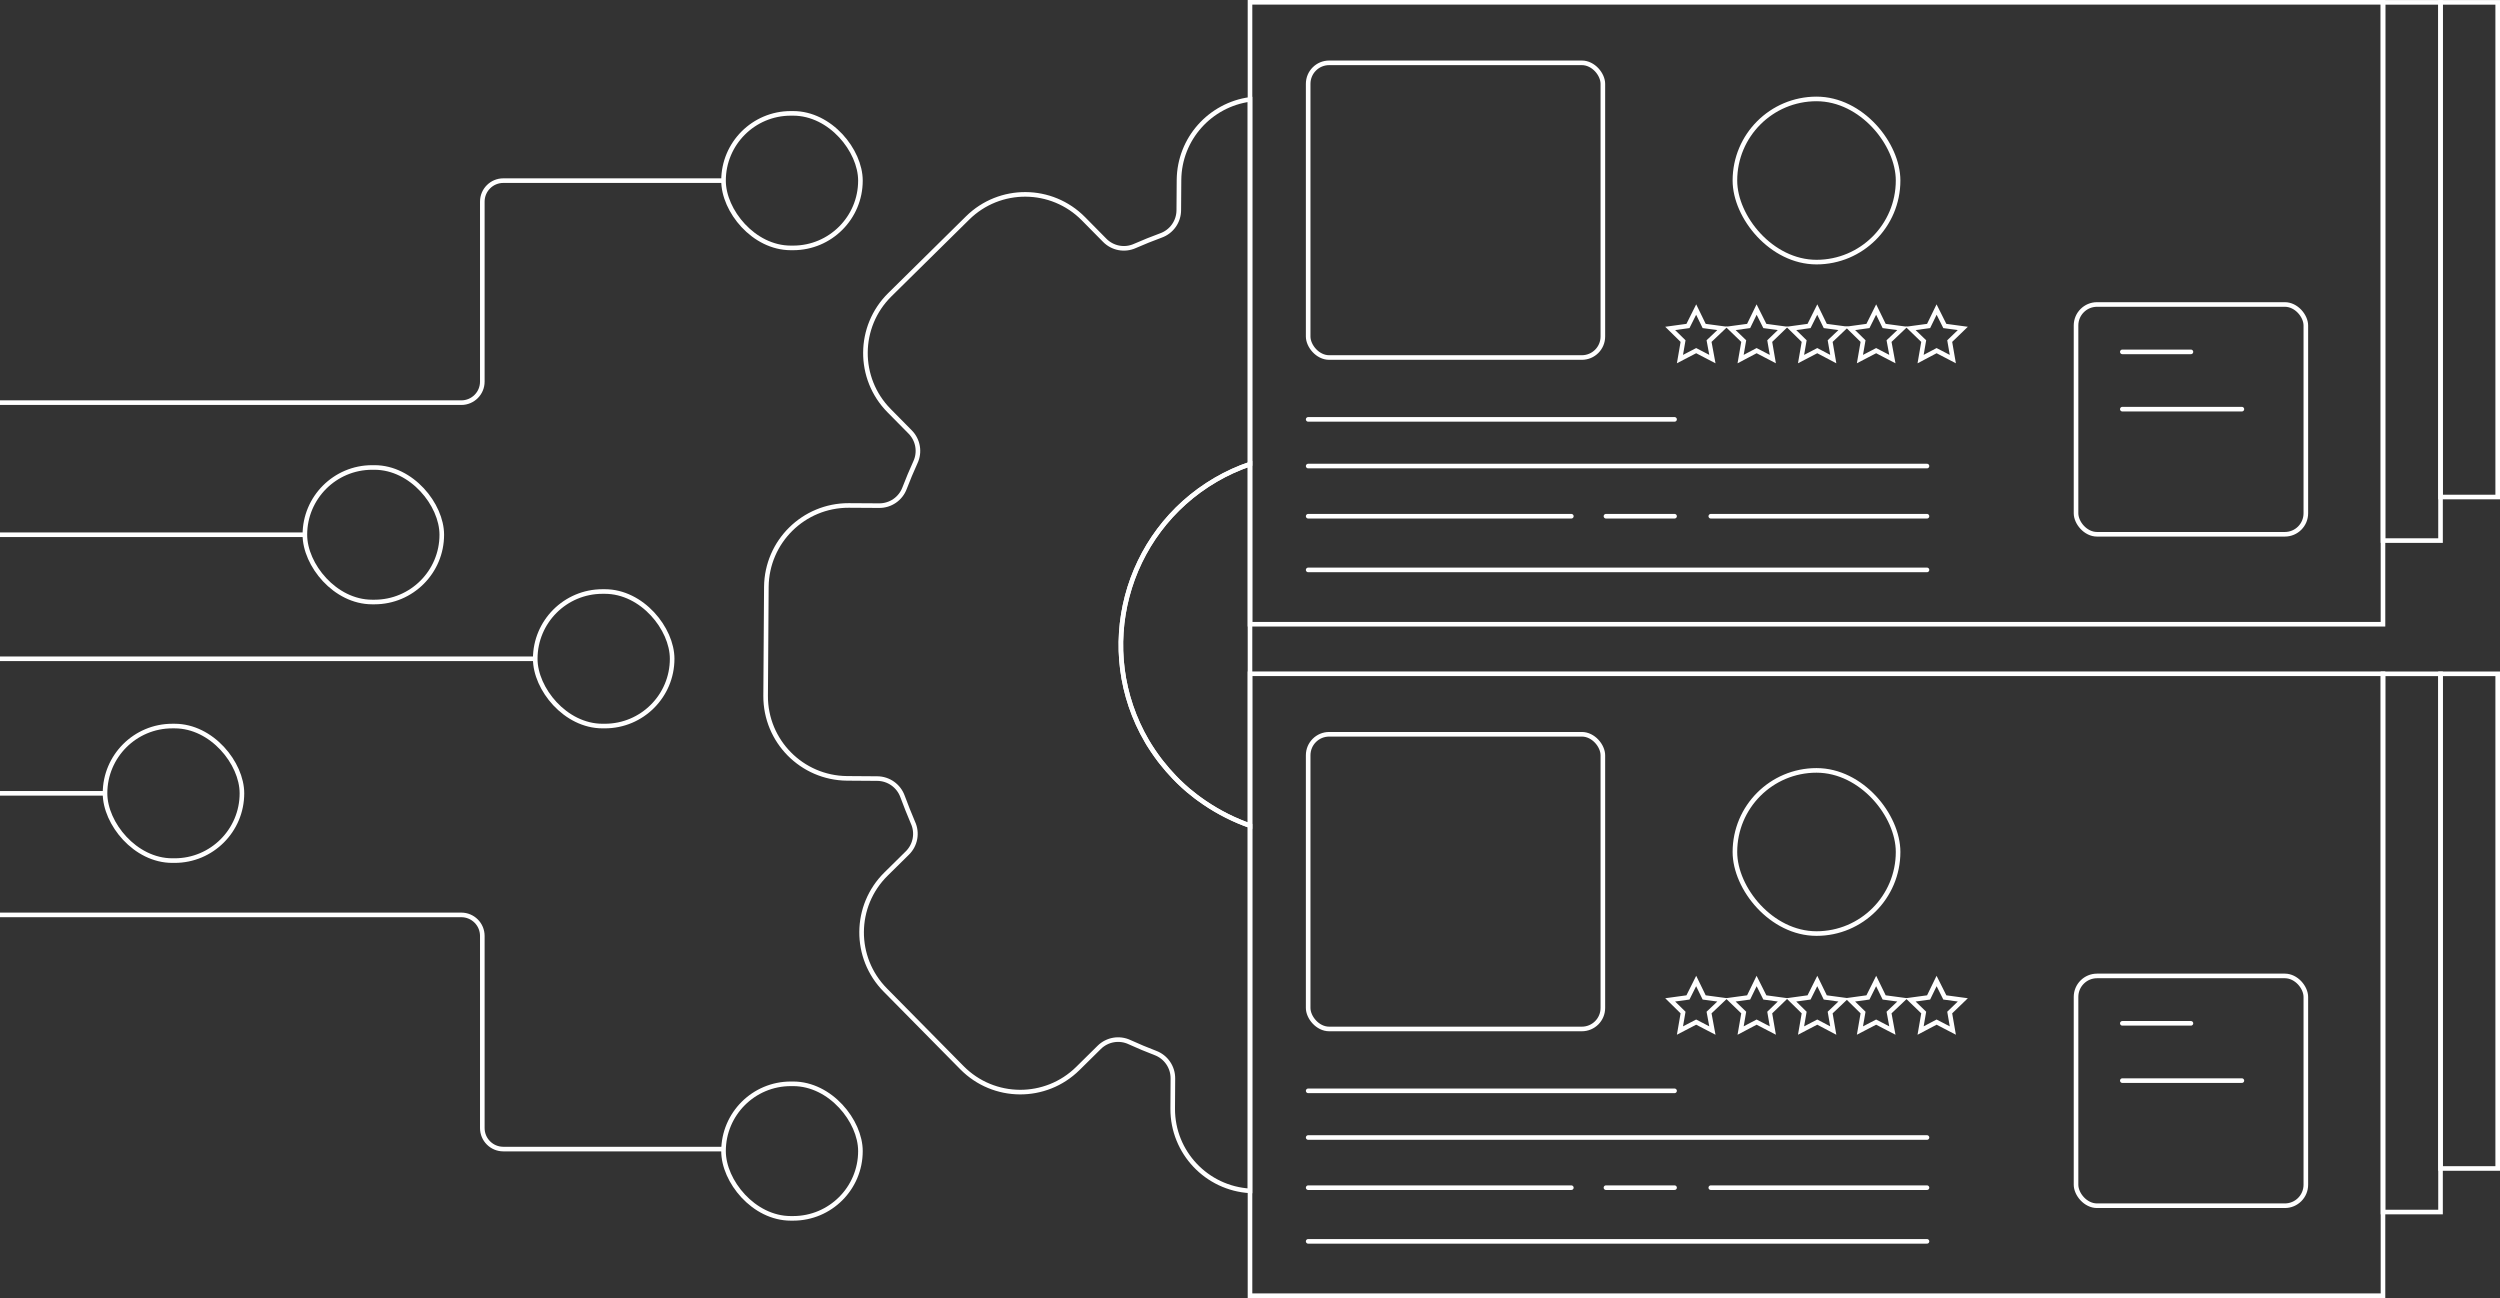 <?xml version="1.0" encoding="UTF-8"?><svg id="uuid-9f924451-8f02-44ab-bede-98603e4b298d" xmlns="http://www.w3.org/2000/svg" viewBox="0 0 2173.29 1128.37"><rect x="0" y="0" width="2173.29" height="1128.37" fill="#333333" stroke="none"/><defs><style>.uuid-698f98c4-8647-4736-9bf7-24326eba4fc5,.uuid-32923e16-6e8d-4f54-ae0e-ca2a636f440a{fill:none;stroke:#fff;stroke-miterlimit:10;stroke-width:4px;}.uuid-32923e16-6e8d-4f54-ae0e-ca2a636f440a{stroke-linecap:round;}</style></defs><rect class="uuid-698f98c4-8647-4736-9bf7-24326eba4fc5" x="2121.59" y="2.05" width="49.7" height="430.02"/><rect class="uuid-698f98c4-8647-4736-9bf7-24326eba4fc5" x="2071.57" y="2.05" width="50.02" height="467.89"/><rect class="uuid-698f98c4-8647-4736-9bf7-24326eba4fc5" x="1086.65" y="2" width="984.92" height="540.66"/><rect class="uuid-698f98c4-8647-4736-9bf7-24326eba4fc5" x="1137.21" y="54.62" width="256.18" height="256.18" rx="18.26" ry="18.26"/><rect class="uuid-698f98c4-8647-4736-9bf7-24326eba4fc5" x="1508.19" y="86" width="141.85" height="141.85" rx="70.92" ry="70.92"/><polygon class="uuid-698f98c4-8647-4736-9bf7-24326eba4fc5" points="1474.51 269.09 1467.36 283.38 1451.91 285.5 1463.11 296.51 1460.41 312.16 1474.51 304.82 1488.61 312.16 1485.71 296.51 1497.3 285.5 1481.46 283.38 1474.51 269.09"/><polygon class="uuid-698f98c4-8647-4736-9bf7-24326eba4fc5" points="1527.05 269.09 1520.1 283.38 1504.45 285.5 1515.85 296.51 1513.14 312.16 1527.05 304.82 1541.15 312.16 1538.45 296.51 1549.84 285.5 1534.2 283.38 1527.05 269.09"/><polygon class="uuid-698f98c4-8647-4736-9bf7-24326eba4fc5" points="1579.78 269.09 1572.64 283.38 1557.18 285.5 1568.39 296.51 1565.68 312.16 1579.78 304.82 1593.69 312.16 1590.99 296.51 1602.58 285.5 1586.74 283.38 1579.78 269.09"/><polygon class="uuid-698f98c4-8647-4736-9bf7-24326eba4fc5" points="1630.97 269.09 1623.83 283.38 1608.37 285.5 1619.58 296.51 1616.87 312.16 1630.97 304.82 1645.07 312.16 1642.18 296.51 1653.77 285.5 1637.93 283.38 1630.97 269.09"/><polygon class="uuid-698f98c4-8647-4736-9bf7-24326eba4fc5" points="1683.51 269.09 1676.56 283.38 1660.91 285.5 1672.31 296.51 1669.61 312.16 1683.51 304.82 1697.62 312.16 1694.91 296.51 1706.31 285.5 1690.66 283.38 1683.51 269.09"/><rect class="uuid-698f98c4-8647-4736-9bf7-24326eba4fc5" x="628.97" y="98.55" width="119.02" height="116.96" rx="58.48" ry="58.48"/><rect class="uuid-698f98c4-8647-4736-9bf7-24326eba4fc5" x="628.97" y="942.18" width="119.02" height="116.96" rx="58.48" ry="58.48"/><path class="uuid-698f98c4-8647-4736-9bf7-24326eba4fc5" d="M628.97,157.03h-191.43c-10.08,0-18.26,8.17-18.26,18.26v156.49c0,10.08-8.17,18.26-18.26,18.26H0"/><path class="uuid-698f98c4-8647-4736-9bf7-24326eba4fc5" d="M628.97,998.91h-191.43c-10.08,0-18.26-8.17-18.26-18.26v-167.05c0-10.08-8.17-18.26-18.26-18.26H0"/><line class="uuid-32923e16-6e8d-4f54-ae0e-ca2a636f440a" x1="1137.21" y1="364.57" x2="1455.72" y2="364.57"/><line class="uuid-32923e16-6e8d-4f54-ae0e-ca2a636f440a" x1="1137.21" y1="405.15" x2="1675.16" y2="405.15"/><line class="uuid-32923e16-6e8d-4f54-ae0e-ca2a636f440a" x1="1137.21" y1="448.76" x2="1365.99" y2="448.76"/><line class="uuid-32923e16-6e8d-4f54-ae0e-ca2a636f440a" x1="1487.22" y1="448.76" x2="1675.16" y2="448.76"/><line class="uuid-32923e16-6e8d-4f54-ae0e-ca2a636f440a" x1="1396.08" y1="448.76" x2="1455.72" y2="448.76"/><line class="uuid-32923e16-6e8d-4f54-ae0e-ca2a636f440a" x1="1137.21" y1="495.43" x2="1675.16" y2="495.43"/><rect class="uuid-698f98c4-8647-4736-9bf7-24326eba4fc5" x="1804.73" y="264.69" width="199.77" height="199.77" rx="18.26" ry="18.26"/><line class="uuid-32923e16-6e8d-4f54-ae0e-ca2a636f440a" x1="1844.97" y1="305.89" x2="1904.61" y2="305.89"/><line class="uuid-32923e16-6e8d-4f54-ae0e-ca2a636f440a" x1="1844.97" y1="355.69" x2="1948.9" y2="355.69"/><rect class="uuid-698f98c4-8647-4736-9bf7-24326eba4fc5" x="2121.59" y="585.76" width="49.7" height="430.02"/><rect class="uuid-698f98c4-8647-4736-9bf7-24326eba4fc5" x="2071.57" y="585.76" width="50.02" height="467.89"/><rect class="uuid-698f98c4-8647-4736-9bf7-24326eba4fc5" x="1086.65" y="585.71" width="984.92" height="540.66"/><rect class="uuid-698f98c4-8647-4736-9bf7-24326eba4fc5" x="1137.21" y="638.32" width="256.18" height="256.18" rx="18.26" ry="18.26"/><rect class="uuid-698f98c4-8647-4736-9bf7-24326eba4fc5" x="1508.19" y="669.71" width="141.85" height="141.85" rx="70.92" ry="70.92"/><polygon class="uuid-698f98c4-8647-4736-9bf7-24326eba4fc5" points="1474.51 852.79 1467.36 867.09 1451.91 869.21 1463.11 880.22 1460.41 895.87 1474.51 888.53 1488.61 895.87 1485.71 880.22 1497.3 869.21 1481.46 867.09 1474.51 852.79"/><polygon class="uuid-698f98c4-8647-4736-9bf7-24326eba4fc5" points="1527.05 852.79 1520.1 867.09 1504.45 869.21 1515.85 880.22 1513.14 895.87 1527.05 888.53 1541.15 895.87 1538.45 880.22 1549.84 869.21 1534.2 867.09 1527.05 852.79"/><polygon class="uuid-698f98c4-8647-4736-9bf7-24326eba4fc5" points="1579.78 852.79 1572.64 867.09 1557.18 869.21 1568.39 880.22 1565.68 895.87 1579.78 888.53 1593.69 895.87 1590.99 880.22 1602.58 869.21 1586.74 867.09 1579.78 852.79"/><polygon class="uuid-698f98c4-8647-4736-9bf7-24326eba4fc5" points="1630.97 852.79 1623.83 867.09 1608.37 869.21 1619.58 880.22 1616.87 895.87 1630.97 888.53 1645.07 895.87 1642.18 880.22 1653.77 869.21 1637.93 867.09 1630.97 852.79"/><polygon class="uuid-698f98c4-8647-4736-9bf7-24326eba4fc5" points="1683.51 852.79 1676.56 867.09 1660.91 869.21 1672.31 880.22 1669.61 895.87 1683.51 888.53 1697.62 895.87 1694.91 880.22 1706.31 869.21 1690.66 867.09 1683.51 852.79"/><line class="uuid-32923e16-6e8d-4f54-ae0e-ca2a636f440a" x1="1137.21" y1="948.28" x2="1455.72" y2="948.28"/><line class="uuid-32923e16-6e8d-4f54-ae0e-ca2a636f440a" x1="1137.21" y1="988.85" x2="1675.16" y2="988.85"/><line class="uuid-32923e16-6e8d-4f54-ae0e-ca2a636f440a" x1="1137.21" y1="1032.47" x2="1365.99" y2="1032.47"/><line class="uuid-32923e16-6e8d-4f54-ae0e-ca2a636f440a" x1="1487.22" y1="1032.47" x2="1675.16" y2="1032.47"/><line class="uuid-32923e16-6e8d-4f54-ae0e-ca2a636f440a" x1="1396.08" y1="1032.47" x2="1455.72" y2="1032.47"/><line class="uuid-32923e16-6e8d-4f54-ae0e-ca2a636f440a" x1="1137.21" y1="1079.13" x2="1675.16" y2="1079.13"/><rect class="uuid-698f98c4-8647-4736-9bf7-24326eba4fc5" x="1804.73" y="848.39" width="199.77" height="199.77" rx="18.26" ry="18.26"/><line class="uuid-32923e16-6e8d-4f54-ae0e-ca2a636f440a" x1="1844.97" y1="889.6" x2="1904.61" y2="889.6"/><line class="uuid-32923e16-6e8d-4f54-ae0e-ca2a636f440a" x1="1844.97" y1="939.4" x2="1948.9" y2="939.4"/><line class="uuid-698f98c4-8647-4736-9bf7-24326eba4fc5" y1="464.86" x2="265.03" y2="464.86"/><line class="uuid-698f98c4-8647-4736-9bf7-24326eba4fc5" y1="572.69" x2="465.29" y2="572.69"/><line class="uuid-698f98c4-8647-4736-9bf7-24326eba4fc5" y1="689.65" x2="91.3" y2="689.65"/><rect class="uuid-698f98c4-8647-4736-9bf7-24326eba4fc5" x="265.03" y="406.38" width="119.02" height="116.96" rx="58.48" ry="58.48"/><rect class="uuid-698f98c4-8647-4736-9bf7-24326eba4fc5" x="465.29" y="514.21" width="119.02" height="116.96" rx="58.48" ry="58.48"/><rect class="uuid-698f98c4-8647-4736-9bf7-24326eba4fc5" x="91.3" y="631.17" width="119.02" height="116.96" rx="58.48" ry="58.48"/><path class="uuid-698f98c4-8647-4736-9bf7-24326eba4fc5" d="M1084.29,716.87l-2.06-.74c-14.15-5.42-27.51-12.69-39.75-21.62-.85-.63-1.74-1.25-2.59-1.91-2.39-1.81-4.69-3.64-6.92-5.52-2.92-2.49-5.76-5.09-8.56-7.83-1.17-1.18-2.32-2.35-3.48-3.53-3.9-4.04-7.59-8.28-11.06-12.7l-1.77-2.26c-3.98-5.25-7.66-10.71-11.02-16.38-46.26-79.28-19.5-181.05,59.79-227.32,9.56-5.58,19.55-10.1,29.79-13.62V86.42c-34.59,4.69-61.39,34.09-61.73,69.98l-.19,26.31c-.02,9.87-6.23,18.67-15.52,21.99-7.59,2.79-15.07,5.79-22.54,9.07-8.99,4.1-19.59,2.1-26.46-5.01l-18.35-18.59c-27.63-28-72.73-28.3-100.73-.67l-67.6,66.71c-28,27.63-28.3,72.73-.67,100.73l18.35,18.59c6.91,6.98,8.72,17.54,4.53,26.42-3.37,7.4-6.48,14.83-9.37,22.38-3.45,9.25-12.32,15.34-22.19,15.23l-26.34-.16c-39.25-.13-71.25,31.44-71.64,70.7l-.63,94.89c-.15,39.27,31.45,71.28,70.71,71.65l26.31.19c9.86.05,18.64,6.25,21.99,15.53,2.79,7.59,5.8,15.06,8.99,22.62,4.19,8.96,2.28,19.59-4.78,26.53l-18.59,18.35c-28,27.63-28.3,72.73-.67,100.73l66.71,67.6c27.64,28,72.73,28.3,100.73.67l18.59-18.35c6.98-6.91,17.54-8.72,26.42-4.53,7.4,3.37,14.83,6.48,22.39,9.37,9.23,3.47,15.32,12.33,15.23,22.2l-.16,26.34c-.07,38.04,29.64,69.14,67.21,71.34v-317.56c-.78-.28-1.6-.53-2.36-.82Z"/><path class="uuid-698f98c4-8647-4736-9bf7-24326eba4fc5" d="M997.07,644.38c3.36,5.66,7.05,11.13,11.02,16.38l1.77,2.26c3.47,4.42,7.16,8.65,11.06,12.7,1.17,1.18,2.32,2.35,3.48,3.53,2.8,2.74,5.64,5.34,8.56,7.83,2.22,1.88,4.53,3.71,6.92,5.52.85.66,1.74,1.29,2.59,1.91,12.24,8.93,25.6,16.2,39.75,21.62l2.06.74c.76.29,1.59.54,2.36.82v-314.24c-10.24,3.52-20.23,8.04-29.79,13.62-79.28,46.26-106.05,148.04-59.79,227.32Z"/></svg>